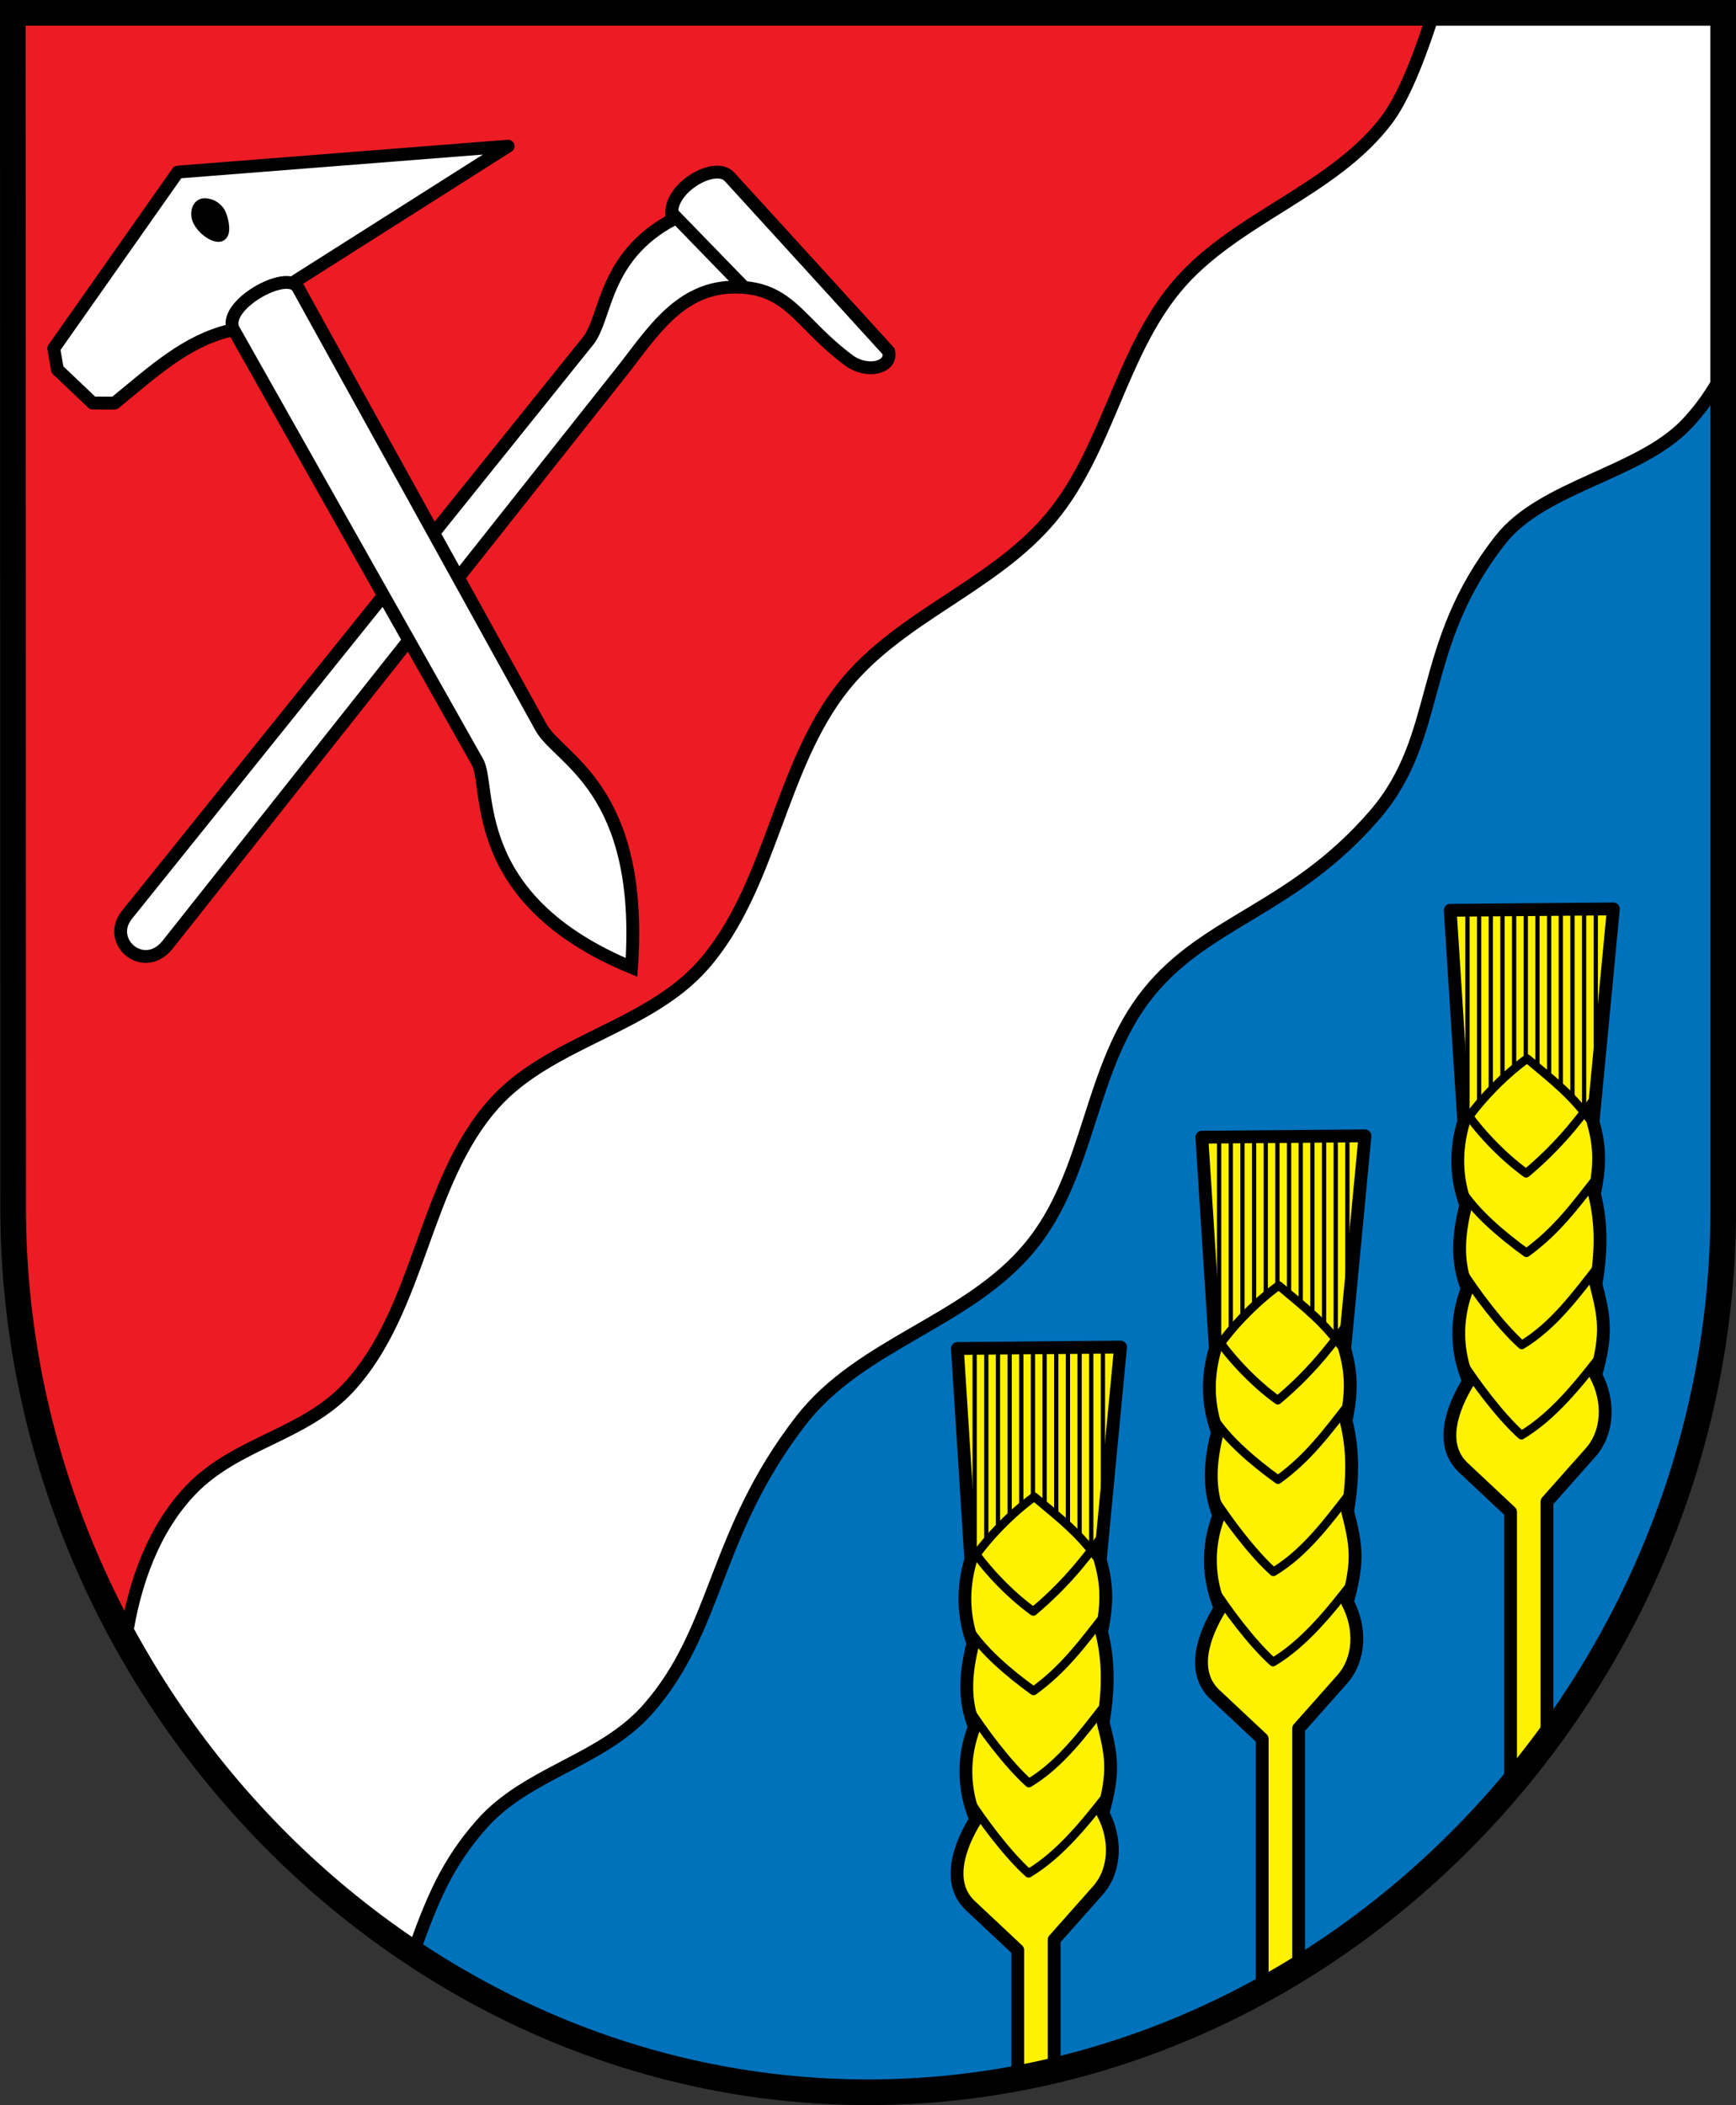 <?xml version="1.0" encoding="UTF-8" standalone="no"?>
<!-- Created with Inkscape (http://www.inkscape.org/) -->

<svg
   xmlns:dc="http://purl.org/dc/elements/1.1/"
   xmlns:cc="http://creativecommons.org/ns#"
   xmlns:rdf="http://www.w3.org/1999/02/22-rdf-syntax-ns#"
   xmlns:svg="http://www.w3.org/2000/svg"
   xmlns="http://www.w3.org/2000/svg"
   xmlns:sodipodi="http://sodipodi.sourceforge.net/DTD/sodipodi-0.dtd"
   xmlns:inkscape="http://www.inkscape.org/namespaces/inkscape"
   width="719.25"
   height="872.062"
   id="svg2"
   sodipodi:version="0.32"
   inkscape:version="0.48.2 r9819"
   sodipodi:docname="Gemeindewappen Astert.svg"
   inkscape:output_extension="org.inkscape.output.svg.inkscape"
   version="1.0"
   style="display:inline">
  <rect width="100%" height="100%" fill="#333333" stroke="none"/>
  <defs
     id="defs4">
    <inkscape:perspective
       sodipodi:type="inkscape:persp3d"
       inkscape:vp_x="0 : 526.18109 : 1"
       inkscape:vp_y="0 : 1000 : 0"
       inkscape:vp_z="744.09448 : 526.18109 : 1"
       inkscape:persp3d-origin="372.04724 : 350.78739 : 1"
       id="perspective10" />
    <inkscape:perspective
       id="perspective2447"
       inkscape:persp3d-origin="372.04724 : 350.78739 : 1"
       inkscape:vp_z="744.09448 : 526.18109 : 1"
       inkscape:vp_y="0 : 1000 : 0"
       inkscape:vp_x="0 : 526.18109 : 1"
       sodipodi:type="inkscape:persp3d" />
    <inkscape:perspective
       id="perspective4411"
       inkscape:persp3d-origin="372.04724 : 350.78739 : 1"
       inkscape:vp_z="744.09448 : 526.18109 : 1"
       inkscape:vp_y="0 : 1000 : 0"
       inkscape:vp_x="0 : 526.18109 : 1"
       sodipodi:type="inkscape:persp3d" />
    <inkscape:perspective
       sodipodi:type="inkscape:persp3d"
       inkscape:vp_x="0 : 526.18109 : 1"
       inkscape:vp_y="0 : 1000 : 0"
       inkscape:vp_z="744.09448 : 526.18109 : 1"
       inkscape:persp3d-origin="372.04724 : 350.78739 : 1"
       id="perspective2393" />
    <inkscape:perspective
       sodipodi:type="inkscape:persp3d"
       inkscape:vp_x="0 : 526.18109 : 1"
       inkscape:vp_y="0 : 1000 : 0"
       inkscape:vp_z="744.09448 : 526.18109 : 1"
       inkscape:persp3d-origin="372.04724 : 350.78739 : 1"
       id="perspective2468" />
    <clipPath
       id="id0">
      <rect
         id="rect9"
         height="225.129"
         width="179.897"
         y="0"
         x="0" />
    </clipPath>
    <style
       id="style6"
       type="text/css">
   
    .str0 {stroke:#1F1A17;stroke-width:0.076;stroke-linecap:round;stroke-linejoin:round}
    .str7 {stroke:#0A0B0C;stroke-linecap:round;stroke-linejoin:round}
    .str6 {stroke:#1F1A17;stroke-linecap:round}
    .str5 {stroke:#1F1A17;stroke-linecap:round;stroke-linejoin:round}
    .str4 {stroke:#1F1A17;stroke-linecap:round;stroke-linejoin:round}
    .str2 {stroke:#1F1A17;stroke-width:2;stroke-linejoin:round}
    .str1 {stroke:#0A0B0C;stroke-width:2.5;stroke-linecap:round;stroke-linejoin:round}
    .str3 {stroke:#1F1A17;stroke-width:2.5}
    .fil3 {fill:none}
    .fil1 {fill:#00923F}
    .fil5 {fill:#1F1A17}
    .fil2 {fill:white}
    .fil4 {fill:blue}
    .fil0 {fill:#FFCC00}
   
  </style>
    <inkscape:perspective
       id="perspective48"
       inkscape:persp3d-origin="372.04724 : 350.78739 : 1"
       inkscape:vp_z="744.09448 : 526.18109 : 1"
       inkscape:vp_y="0 : 1000 : 0"
       inkscape:vp_x="0 : 526.18109 : 1"
       sodipodi:type="inkscape:persp3d" />
    <inkscape:perspective
       id="perspective2483"
       inkscape:persp3d-origin="372.04724 : 350.78739 : 1"
       inkscape:vp_z="744.09448 : 526.18109 : 1"
       inkscape:vp_y="0 : 1000 : 0"
       inkscape:vp_x="0 : 526.18109 : 1"
       sodipodi:type="inkscape:persp3d" />
    <inkscape:perspective
       id="perspective2502"
       inkscape:persp3d-origin="372.04724 : 350.78739 : 1"
       inkscape:vp_z="744.09448 : 526.18109 : 1"
       inkscape:vp_y="0 : 1000 : 0"
       inkscape:vp_x="0 : 526.18109 : 1"
       sodipodi:type="inkscape:persp3d" />
    <inkscape:perspective
       id="perspective2480"
       inkscape:persp3d-origin="372.04724 : 350.78739 : 1"
       inkscape:vp_z="744.09448 : 526.18109 : 1"
       inkscape:vp_y="0 : 1000 : 0"
       inkscape:vp_x="0 : 526.18109 : 1"
       sodipodi:type="inkscape:persp3d" />
    <inkscape:perspective
       id="perspective3328"
       inkscape:persp3d-origin="372.04724 : 350.78739 : 1"
       inkscape:vp_z="744.09448 : 526.18109 : 1"
       inkscape:vp_y="0 : 1000 : 0"
       inkscape:vp_x="0 : 526.18109 : 1"
       sodipodi:type="inkscape:persp3d" />
    <inkscape:perspective
       id="perspective2531"
       inkscape:persp3d-origin="372.04724 : 350.78739 : 1"
       inkscape:vp_z="744.09448 : 526.18109 : 1"
       inkscape:vp_y="0 : 1000 : 0"
       inkscape:vp_x="0 : 526.18109 : 1"
       sodipodi:type="inkscape:persp3d" />
    <style
       id="style15"
       type="text/css">
  .Rand2 { stroke: #202020; stroke-width:30; }
  .Rand4 { stroke: #202020; stroke-width:60; }
  .Rand6 { stroke: #202020; stroke-width:90; }
  .Gold4 { stroke: #ffef00; stroke-width:60; }
  .Schwarz { fill: #000000; }
  .Blau { fill: #0000ff; }
  .Gold { fill: #ffef00; }
  .Silber { fill: #ffffff; }
  </style>
    <clipPath
       id="clippath">
      <path
         id="path13"
         d="m 360,4140 c 0,1789.403 1450.597,3240 3240,3240 1789.403,0 3240,-1450.597 3240,-3240 l 0,-3870 -6480,0 0,3870 z"
         inkscape:connector-curvature="0" />
    </clipPath>
    <clipPath
       id="krone">
      <path
         d="m 3600,720 c -15,75 -30,150 -60,210 -30,60 -75,105 -135,135 -60,30 -135,45 -135,67 0,23 75,53 128,106 52,52 82,127 97,270 15,142 15,352 15,510 0,157 0,262 -15,330 -15,67 -45,97 -217,112 -173,15 -488,15 -660,15 -173,0 -203,0 -233,-15 -30,-15 -60,-45 -113,-112 -52,-68 -127,-173 -172,-240 -45,-68 -60,-98 -38,-158 23,-60 83,-150 113,-202 30,-53 30,-68 23,-68 -8,0 -23,15 -68,45 -45,30 -120,75 -180,97 -60,23 -105,23 -158,0 -52,-22 -112,-67 -164,-90 -53,-22 -98,-22 -90,0 7,23 67,68 164,150 98,83 233,203 353,353 120,150 225,330 315,495 90,165 165,315 202,405 38,90 38,120 53,135 15,15 45,15 157,0 113,-15 308,-45 458,-60 150,-15 255,-15 360,-15 105,0 210,0 360,15 150,15 345,45 458,60 112,15 142,15 157,0 15,-15 15,-45 53,-135 37,-90 112,-240 202,-405 90,-165 195,-345 315,-495 120,-150 255,-270 353,-353 97,-82 157,-127 164,-150 8,-22 -37,-22 -90,0 -52,23 -112,68 -164,90 -53,23 -98,23 -158,0 -60,-22 -135,-67 -180,-97 -45,-30 -60,-45 -68,-45 -7,0 -7,15 23,68 30,52 90,142 113,202 22,60 7,90 -38,158 -45,67 -120,172 -172,240 -53,67 -83,97 -113,112 -30,15 -60,15 -233,15 -172,0 -487,0 -660,-15 -172,-15 -202,-45 -217,-112 -15,-68 -15,-173 -15,-330 0,-158 0,-368 15,-510 15,-143 45,-218 97,-270 53,-53 128,-83 128,-106 0,-22 -75,-37 -135,-67 -60,-30 -105,-75 -135,-135 -30,-60 -45,-135 -60,-210 z"
         id="krone1c-1"
         inkscape:connector-curvature="0" />
    </clipPath>
    <inkscape:perspective
       id="perspective99"
       inkscape:persp3d-origin="219 : 160 : 1"
       inkscape:vp_z="438 : 240 : 1"
       inkscape:vp_y="0 : 1000 : 0"
       inkscape:vp_x="0 : 240 : 1"
       sodipodi:type="inkscape:persp3d" />
    <style
       id="style3521"
       type="text/css">
  .Rand2 { stroke: #202020; stroke-width:30; }
  .Rand4 { stroke: #202020; stroke-width:60; }
  .Rand6 { stroke: #202020; stroke-width:90; }
  .Gold4 { stroke: #ffef00; stroke-width:60; }
  .Schwarz { fill: #000000; }
  .Blau { fill: #0000ff; }
  .Gold { fill: #ffef00; }
  .Silber { fill: #ffffff; }
  </style>
    <clipPath
       id="clipPath3517">
      <path
         id="path3519"
         d="m 360,4140 c 0,1789.403 1450.597,3240 3240,3240 1789.403,0 3240,-1450.597 3240,-3240 l 0,-3870 -6480,0 0,3870 z"
         inkscape:connector-curvature="0" />
    </clipPath>
    <clipPath
       id="clipPath3513">
      <path
         d="m 3600,720 c -15,75 -30,150 -60,210 -30,60 -75,105 -135,135 -60,30 -135,45 -135,67 0,23 75,53 128,106 52,52 82,127 97,270 15,142 15,352 15,510 0,157 0,262 -15,330 -15,67 -45,97 -217,112 -173,15 -488,15 -660,15 -173,0 -203,0 -233,-15 -30,-15 -60,-45 -113,-112 -52,-68 -127,-173 -172,-240 -45,-68 -60,-98 -38,-158 23,-60 83,-150 113,-202 30,-53 30,-68 23,-68 -8,0 -23,15 -68,45 -45,30 -120,75 -180,97 -60,23 -105,23 -158,0 -52,-22 -112,-67 -164,-90 -53,-22 -98,-22 -90,0 7,23 67,68 164,150 98,83 233,203 353,353 120,150 225,330 315,495 90,165 165,315 202,405 38,90 38,120 53,135 15,15 45,15 157,0 113,-15 308,-45 458,-60 150,-15 255,-15 360,-15 105,0 210,0 360,15 150,15 345,45 458,60 112,15 142,15 157,0 15,-15 15,-45 53,-135 37,-90 112,-240 202,-405 90,-165 195,-345 315,-495 120,-150 255,-270 353,-353 97,-82 157,-127 164,-150 8,-22 -37,-22 -90,0 -52,23 -112,68 -164,90 -53,23 -98,23 -158,0 -60,-22 -135,-67 -180,-97 -45,-30 -60,-45 -68,-45 -7,0 -7,15 23,68 30,52 90,142 113,202 22,60 7,90 -38,158 -45,67 -120,172 -172,240 -53,67 -83,97 -113,112 -30,15 -60,15 -233,15 -172,0 -487,0 -660,-15 -172,-15 -202,-45 -217,-112 -15,-68 -15,-173 -15,-330 0,-158 0,-368 15,-510 15,-143 45,-218 97,-270 53,-53 128,-83 128,-106 0,-22 -75,-37 -135,-67 -60,-30 -105,-75 -135,-135 -30,-60 -45,-135 -60,-210 z"
         id="path3515"
         inkscape:connector-curvature="0" />
    </clipPath>
    <inkscape:perspective
       id="perspective3511"
       inkscape:persp3d-origin="219 : 160 : 1"
       inkscape:vp_z="438 : 240 : 1"
       inkscape:vp_y="0 : 1000 : 0"
       inkscape:vp_x="0 : 240 : 1"
       sodipodi:type="inkscape:persp3d" />
    <inkscape:perspective
       id="perspective2748"
       inkscape:persp3d-origin="372.04724 : 350.78739 : 1"
       inkscape:vp_z="744.09448 : 526.18109 : 1"
       inkscape:vp_y="0 : 1000 : 0"
       inkscape:vp_x="0 : 526.18109 : 1"
       sodipodi:type="inkscape:persp3d" />
    <inkscape:perspective
       id="perspective2621"
       inkscape:persp3d-origin="372.04724 : 350.78739 : 1"
       inkscape:vp_z="744.09448 : 526.18109 : 1"
       inkscape:vp_y="0 : 1000 : 0"
       inkscape:vp_x="0 : 526.18109 : 1"
       sodipodi:type="inkscape:persp3d" />
    <inkscape:perspective
       id="perspective3295"
       inkscape:persp3d-origin="372.04724 : 350.78739 : 1"
       inkscape:vp_z="744.09448 : 526.18109 : 1"
       inkscape:vp_y="0 : 1000 : 0"
       inkscape:vp_x="0 : 526.18109 : 1"
       sodipodi:type="inkscape:persp3d" />
    <inkscape:perspective
       id="perspective3282"
       inkscape:persp3d-origin="372.04724 : 350.78739 : 1"
       inkscape:vp_z="744.09448 : 526.18109 : 1"
       inkscape:vp_y="0 : 1000 : 0"
       inkscape:vp_x="0 : 526.18109 : 1"
       sodipodi:type="inkscape:persp3d" />
  </defs>
  <sodipodi:namedview
     id="base"
     pagecolor="#ffffff"
     bordercolor="#666666"
     borderopacity="1.0"
     inkscape:pageopacity="0.0"
     inkscape:pageshadow="2"
     inkscape:zoom="0.43633223"
     inkscape:cx="696.11986"
     inkscape:cy="318.33781"
     inkscape:document-units="px"
     inkscape:current-layer="layer4"
     showgrid="true"
     inkscape:window-width="1920"
     inkscape:window-height="1032"
     inkscape:window-x="-4"
     inkscape:window-y="-4"
     inkscape:snap-global="false"
     showguides="true"
     inkscape:guide-bbox="true"
     objecttolerance="20"
     gridtolerance="20"
     guidetolerance="20"
     inkscape:snap-intersection-grid-guide="false"
     inkscape:snap-center="true"
     inkscape:window-maximized="1"
     fit-margin-top="0"
     fit-margin-left="0"
     fit-margin-right="0"
     fit-margin-bottom="0" />
  <g
     inkscape:groupmode="layer"
     id="layer5"
     inkscape:label="Schildfüllung"
     style="display:inline"
     transform="translate(5.312,-72.625)" />
  <g
     inkscape:groupmode="layer"
     id="layer3"
     inkscape:label="Ebene 1"
     style="display:inline"
     transform="translate(-44.486,-114.193)">
    <path
       id="path3364"
       style="fill:#ff0000;fill-opacity:1;fill-rule:nonzero;stroke:none;display:inline"
       d=""
       sodipodi:nodetypes="cc"
       inkscape:connector-curvature="0" />
    <path
       style="fill:none;stroke:#000000;stroke-width:3.543;stroke-linecap:round;stroke-linejoin:round;stroke-miterlimit:4;stroke-opacity:1;stroke-dasharray:none;display:inline"
       id="path3329"
       sodipodi:nodetypes="cc"
       d=""
       inkscape:connector-curvature="0" />
    <path
       style="fill:none;stroke:#ff0000;stroke-width:1.772;stroke-linecap:round;stroke-linejoin:round;stroke-miterlimit:4;stroke-opacity:1;stroke-dasharray:none;display:inline"
       id="path3430"
       sodipodi:nodetypes="cc"
       d=""
       inkscape:connector-curvature="0" />
    <path
       style="fill:none;stroke:#00ff00;stroke-width:3.543;stroke-linecap:round;stroke-linejoin:round;stroke-miterlimit:4;stroke-opacity:1;stroke-dasharray:none;display:inline"
       id="path3460"
       sodipodi:nodetypes="cz"
       d=""
       inkscape:connector-curvature="0" />
    <path
       style="fill:none;stroke:#00ff00;stroke-width:3.543;stroke-linecap:round;stroke-linejoin:round;stroke-miterlimit:4;stroke-opacity:1;stroke-dasharray:none;display:inline"
       id="path3497"
       sodipodi:nodetypes="cc"
       d=""
       inkscape:connector-curvature="0" />
    <path
       style="fill:none;stroke:#00ff00;stroke-width:3.543;stroke-linecap:round;stroke-linejoin:round;stroke-miterlimit:4;stroke-opacity:1;stroke-dasharray:none;display:inline"
       id="path3499"
       sodipodi:nodetypes="cc"
       d=""
       inkscape:connector-curvature="0" />
    <path
       style="fill:none;stroke:#00ff00;stroke-width:3.543;stroke-linecap:round;stroke-linejoin:round;stroke-miterlimit:4;stroke-opacity:1;stroke-dasharray:none;display:inline"
       id="path3501"
       sodipodi:nodetypes="cc"
       d=""
       inkscape:connector-curvature="0" />
    <path
       style="fill:none;stroke:#00ff00;stroke-width:3.543;stroke-linecap:round;stroke-linejoin:round;stroke-miterlimit:4;stroke-opacity:1;stroke-dasharray:none;display:inline"
       id="path3503"
       sodipodi:nodetypes="cc"
       d=""
       inkscape:connector-curvature="0" />
    <path
       style="fill:none;stroke:#00ff00;stroke-width:3.543;stroke-linecap:round;stroke-linejoin:round;stroke-miterlimit:4;stroke-opacity:1;stroke-dasharray:none;display:inline"
       id="path3505"
       sodipodi:nodetypes="cc"
       d=""
       inkscape:connector-curvature="0" />
    <path
       style="fill:none;stroke:#00ff00;stroke-width:3.543;stroke-linecap:round;stroke-linejoin:round;stroke-miterlimit:4;stroke-opacity:1;stroke-dasharray:none;display:inline"
       id="path3507"
       sodipodi:nodetypes="cc"
       d=""
       inkscape:connector-curvature="0" />
    <path
       style="fill:none;stroke:#00ff00;stroke-width:3.543;stroke-linecap:round;stroke-linejoin:round;stroke-miterlimit:4;stroke-opacity:1;stroke-dasharray:none;display:inline"
       id="path3509"
       sodipodi:nodetypes="cc"
       d=""
       inkscape:connector-curvature="0" />
    <path
       style="fill:none;stroke:#00ff00;stroke-width:3.543;stroke-linecap:round;stroke-linejoin:round;stroke-miterlimit:4;stroke-opacity:1;stroke-dasharray:none;display:inline"
       id="path3511"
       sodipodi:nodetypes="cc"
       d=""
       inkscape:connector-curvature="0" />
    <path
       style="fill:none;stroke:#00ff00;stroke-width:3.543;stroke-linecap:round;stroke-linejoin:round;stroke-miterlimit:4;stroke-opacity:1;stroke-dasharray:none;display:inline"
       id="path3513"
       sodipodi:nodetypes="cc"
       d=""
       inkscape:connector-curvature="0" />
    <path
       style="fill:none;stroke:#00ff00;stroke-width:3.543;stroke-linecap:round;stroke-linejoin:round;stroke-miterlimit:4;stroke-opacity:1;stroke-dasharray:none;display:inline"
       id="path3516"
       sodipodi:nodetypes="cc"
       d=""
       inkscape:connector-curvature="0" />
    <path
       style="fill:none;stroke:#00ff00;stroke-width:3.543;stroke-linecap:round;stroke-linejoin:round;stroke-miterlimit:4;stroke-opacity:1;stroke-dasharray:none;display:inline"
       id="path3518"
       sodipodi:nodetypes="cc"
       d=""
       inkscape:connector-curvature="0" />
    <path
       style="fill:none;stroke:#00ff00;stroke-width:3.543;stroke-linecap:round;stroke-linejoin:round;stroke-miterlimit:4;stroke-opacity:1;stroke-dasharray:none;display:inline"
       id="path3520"
       sodipodi:nodetypes="cc"
       d=""
       inkscape:connector-curvature="0" />
    <path
       style="fill:none;stroke:#00ff00;stroke-width:3.543;stroke-linecap:round;stroke-linejoin:round;stroke-miterlimit:4;stroke-opacity:1;stroke-dasharray:none;display:inline"
       id="path3522"
       sodipodi:nodetypes="cc"
       d=""
       inkscape:connector-curvature="0" />
    <path
       style="fill:none;stroke:#00ff00;stroke-width:3.543;stroke-linecap:round;stroke-linejoin:round;stroke-miterlimit:4;stroke-opacity:1;stroke-dasharray:none;display:inline"
       id="path3524"
       sodipodi:nodetypes="cc"
       d=""
       inkscape:connector-curvature="0" />
    <path
       style="fill:none;stroke:#00ff00;stroke-width:3.543;stroke-linecap:round;stroke-linejoin:round;stroke-miterlimit:4;stroke-opacity:1;stroke-dasharray:none;display:inline"
       id="path3526"
       sodipodi:nodetypes="cc"
       d=""
       inkscape:connector-curvature="0" />
    <path
       style="fill:none;stroke:#00ff00;stroke-width:3.543;stroke-linecap:round;stroke-linejoin:round;stroke-miterlimit:4;stroke-opacity:1;stroke-dasharray:none;display:inline"
       id="path3528"
       sodipodi:nodetypes="cc"
       d=""
       inkscape:connector-curvature="0" />
    <path
       style="fill:none;stroke:#000000;stroke-width:2.48;stroke-linecap:round;stroke-linejoin:round;stroke-miterlimit:4;stroke-opacity:1;stroke-dasharray:none;display:inline"
       id="path3477"
       sodipodi:nodetypes="cc"
       d=""
       inkscape:connector-curvature="0" />
  </g>
  <g
     inkscape:groupmode="layer"
     id="layer4"
     inkscape:label="Rahmen"
     style="display:inline"
     transform="translate(5.312,-72.625)">
    <g
       id="g4227">
      <path
         sodipodi:nodetypes="cccc"
         inkscape:connector-curvature="0"
         id="path3064"
         d="M 708.631,77.953 4e-5,77.953 8.6614174e-6,584.776 C 0.082,676.202 40.319,759.106 96.542,821.697"
         style="fill:#ed1c24;fill-opacity:1;fill-rule:nonzero;stroke:none;display:inline" />
      <path
         inkscape:connector-curvature="0"
         id="path3264"
         d="m 96.542,821.697 c 64.883,72.232 153.048,117.41 257.789,117.41 195.501,0 354.361,-159.449 354.361,-354.331 l -0.061,-506.823"
         style="fill:#0072bc;fill-opacity:1;fill-rule:nonzero;stroke:none;display:inline" />
      <path
         id="path3834"
         d="m 588.625,77.938 c -4.348,13.831 -11.439,33.662 -19.094,43.938 -22.382,30.043 -63.792,41.051 -87.688,69.906 -23.002,27.776 -28.506,67.364 -51.562,95.094 -23.875,28.715 -62.57,40.776 -85.938,69.906 -26.829,33.446 -30.044,83.621 -58.438,115.75 -22.905,25.919 -63.475,31.497 -86.531,57.281 -29.322,32.791 -30.345,85.122 -60.156,117.469 -18.426,19.993 -46.359,22.781 -65.312,42.406 -15.442,15.988 -23.826,38.907 -27.156,62.469 28.946,52.239 69.983,96.971 119.094,129.594 7.913,-22.345 14.116,-37.232 28.375,-53.406 18.951,-21.496 49.776,-26.115 68.781,-47.562 29.343,-33.113 27.111,-72.698 63.594,-119.75 24.927,-32.149 69.327,-40.707 95.094,-72.188 25,-30.544 23.986,-74.082 48.719,-104.844 24.319,-30.248 59.999,-34.451 93.969,-73.938 28.142,-32.712 17.164,-69.707 52.125,-114 17.372,-22.009 57.371,-27.328 76.781,-47.562 6.093,-6.352 11.183,-13.726 15.344,-21.625 l 0,-148.938 -120,0 z"
         style="fill:#ffffff;stroke:#000000;stroke-width:5.315;stroke-linecap:butt;stroke-linejoin:miter;stroke-miterlimit:4;stroke-opacity:1;stroke-dasharray:none;display:inline"
         inkscape:connector-curvature="0" />
      <path
         sodipodi:nodetypes="ccccccccc"
         inkscape:connector-curvature="0"
         id="path3846"
         d="m 16.957,216.978 51.392,-73.061 136.867,-10.747 -88,55.813 -27.174,20.537 c -18.238,4.346 -31.599,16.793 -47.841,30.076 l -9.144,-0.01 -14.592,-13.869 z"
         style="fill:#ffffff;stroke:#000000;stroke-width:5.315;stroke-linecap:butt;stroke-linejoin:round;stroke-miterlimit:4;stroke-opacity:1;stroke-dasharray:none;display:inline" />
      <path
         sodipodi:nodetypes="sscscsssss"
         inkscape:connector-curvature="0"
         id="path3850"
         d="M 47.269,451.616 238.35,213.838 c 7.666,-9.539 6.158,-34.839 35.094,-50.277 -3.791,-11.854 17.197,-24.565 23.466,-17.714 22.358,24.429 65.966,72.351 65.966,72.351 1.616,6.794 -8.973,9.304 -16.531,3.687 -20.723,-15.399 -24.235,-29.968 -46.471,-30.323 -23.507,-0.375 -34.963,18.998 -47.773,35.167 L 64.171,463.934 C 54.335,476.35 38.376,462.682 47.269,451.616 z"
         style="fill:#ffffff;stroke:#000000;stroke-width:5.315;stroke-linecap:butt;stroke-linejoin:miter;stroke-miterlimit:4;stroke-opacity:1;stroke-dasharray:none;display:inline" />
      <path
         sodipodi:nodetypes="sscsss"
         inkscape:connector-curvature="0"
         id="path3848"
         d="m 118.18,191.846 100.69,182.134 c 7.381,13.351 42.656,25.241 37.48,99.41 -68.468,-28.361 -58.039,-74.81 -63.836,-85.086 L 91.537,209.321 c -5.538,-9.815 22.179,-25.549 26.643,-17.475 z"
         style="fill:#ffffff;stroke:#000000;stroke-width:5.315;stroke-linecap:butt;stroke-linejoin:miter;stroke-miterlimit:4;stroke-opacity:1;stroke-dasharray:none;display:inline" />
      <path
         sodipodi:nodetypes="cc"
         inkscape:connector-curvature="0"
         id="path3852"
         d="m 273.587,161.413 28.934,29.794"
         style="fill:none;stroke:#000000;stroke-width:5.315;stroke-linecap:round;stroke-linejoin:miter;stroke-miterlimit:4;stroke-opacity:1;stroke-dasharray:none;display:inline" />
      <path
         sodipodi:nodetypes="sssss"
         inkscape:connector-curvature="0"
         id="path3854"
         d="m 85.89,161.859 c 1.215,3.133 1.965,8.305 -0.608,8.305 -2.573,0 -6.482,-2.945 -8.103,-6.28 -1.369,-2.818 -0.345,-6.482 2.228,-6.482 2.573,0 5.349,1.536 6.482,4.457 z"
         style="fill:#000000;fill-opacity:1;stroke:#000000;stroke-width:5.315;stroke-linecap:round;stroke-linejoin:round;stroke-miterlimit:4;stroke-opacity:1;display:inline" />
      <path
         id="path3857"
         d="m 458.938,630.656 -67.594,0.594 5.562,87.438 c -3.669,12.347 -3.094,23.837 0.875,34.656 -2.748,11.249 -4.218,22.62 0.594,34.625 -5.037,12.945 -4.463,26.547 0.562,38.375 -7.007,11.272 -12.164,26.403 -2.156,35.781 l 19.562,18.344 0,53.094 c 5.071,-0.956 10.098,-2.037 15.094,-3.219 l 0,-54.156 18.062,-20.344 c 7.436,-8.38 7.879,-21.385 2.125,-32.062 4.932,-17.413 3.526,-24.117 0.125,-37.531 1.989,-12.197 2.67,-24.606 -0.656,-37.562 2.495,-11.94 2.303,-19.846 -0.562,-29.781 l 8.406,-88.25 z"
         style="fill:#fff200;fill-opacity:1;stroke:#000000;stroke-width:5.315;stroke-linecap:round;stroke-linejoin:round;stroke-miterlimit:4;stroke-opacity:1;stroke-dasharray:none;display:inline"
         inkscape:connector-curvature="0" />
      <path
         sodipodi:nodetypes="ccc"
         inkscape:connector-curvature="0"
         id="path3859"
         d="m 445.712,859.304 c 5.653,8.955 16.044,22.958 24.924,30.94 13.224,-7.942 23.657,-21.117 33.088,-33.232"
         style="fill:none;stroke:#000000;stroke-width:3.543;stroke-linecap:butt;stroke-linejoin:round;stroke-miterlimit:4;stroke-opacity:1;stroke-dasharray:none;display:inline"
         transform="translate(-49.798,-41.568)" />
      <path
         style="fill:none;stroke:#000000;stroke-width:3.543;stroke-linecap:butt;stroke-linejoin:round;stroke-miterlimit:4;stroke-opacity:1;stroke-dasharray:none;display:inline"
         d="m 445.856,821.918 c 5.653,8.955 16.044,22.958 24.924,30.94 13.224,-7.942 22.797,-21.117 32.229,-33.232"
         id="path3863"
         inkscape:connector-curvature="0"
         sodipodi:nodetypes="ccc"
         transform="translate(-49.798,-41.568)" />
      <path
         sodipodi:nodetypes="ccc"
         inkscape:connector-curvature="0"
         id="path3865"
         d="m 445.754,788.696 c 5.535,9.014 16.749,18.655 26.949,25.977 12.414,-8.955 20.164,-19.497 29.595,-31.611"
         style="fill:none;stroke:#000000;stroke-width:3.543;stroke-linecap:butt;stroke-linejoin:round;stroke-miterlimit:4;stroke-opacity:1;stroke-dasharray:none;display:inline"
         transform="translate(-49.798,-41.568)" />
      <path
         style="fill:none;stroke:#000000;stroke-width:3.543;stroke-linecap:butt;stroke-linejoin:round;stroke-miterlimit:4;stroke-opacity:1;stroke-dasharray:none;display:inline"
         d="m 446.058,753.854 c 5.535,9.014 16.344,20.58 26.544,27.901 11.603,-9.765 19.86,-19.294 29.089,-32.117"
         id="path3867"
         inkscape:connector-curvature="0"
         sodipodi:nodetypes="ccc"
         transform="translate(-49.798,-41.568)" />
      <path
         sodipodi:nodetypes="ccc"
         inkscape:connector-curvature="0"
         id="path3869"
         d="m 446.261,762.245 c 5.535,-9.014 16.546,-20.681 26.747,-28.002 11.603,9.765 18.645,14.939 27.874,27.762"
         style="fill:none;stroke:#000000;stroke-width:3.543;stroke-linecap:butt;stroke-linejoin:round;stroke-miterlimit:4;stroke-opacity:1;stroke-dasharray:none;display:inline"
         transform="translate(-49.798,-41.568)" />
      <g
         style="fill:#fff200;fill-opacity:1;display:inline"
         transform="translate(-49.121,-41.568)"
         id="g3981">
        <path
           sodipodi:nodetypes="cc"
           inkscape:connector-curvature="0"
           id="path3871"
           d="m 447.615,672.88 0,84.436"
           style="fill:#fff200;fill-opacity:1;stroke:#000000;stroke-width:1.772;stroke-linecap:butt;stroke-linejoin:round;stroke-miterlimit:4;stroke-opacity:1;stroke-dasharray:none;display:inline" />
        <path
           style="fill:#fff200;fill-opacity:1;stroke:#000000;stroke-width:1.772;stroke-linecap:butt;stroke-linejoin:round;stroke-miterlimit:4;stroke-opacity:1;stroke-dasharray:none;display:inline"
           d="m 452.447,672.88 0,79.336"
           id="path3921"
           inkscape:connector-curvature="0"
           sodipodi:nodetypes="cc" />
        <path
           sodipodi:nodetypes="cc"
           inkscape:connector-curvature="0"
           id="path3923"
           d="m 457.279,672.88 0,74.036"
           style="fill:#fff200;fill-opacity:1;stroke:#000000;stroke-width:1.772;stroke-linecap:butt;stroke-linejoin:round;stroke-miterlimit:4;stroke-opacity:1;stroke-dasharray:none;display:inline" />
        <path
           sodipodi:nodetypes="cc"
           inkscape:connector-curvature="0"
           id="path3927"
           d="m 462.111,672.88 0,70.312"
           style="fill:#fff200;fill-opacity:1;stroke:#000000;stroke-width:1.772;stroke-linecap:butt;stroke-linejoin:round;stroke-miterlimit:4;stroke-opacity:1;stroke-dasharray:none;display:inline" />
        <path
           style="fill:#fff200;fill-opacity:1;stroke:#000000;stroke-width:1.772;stroke-linecap:butt;stroke-linejoin:round;stroke-miterlimit:4;stroke-opacity:1;stroke-dasharray:none;display:inline"
           d="m 466.942,672.88 0,66.011"
           id="path3929"
           inkscape:connector-curvature="0"
           sodipodi:nodetypes="cc" />
        <path
           sodipodi:nodetypes="cc"
           inkscape:connector-curvature="0"
           id="path3931"
           d="m 471.774,672.88 0,61.759"
           style="fill:#fff200;fill-opacity:1;stroke:#000000;stroke-width:1.772;stroke-linecap:butt;stroke-linejoin:round;stroke-miterlimit:4;stroke-opacity:1;stroke-dasharray:none;display:inline" />
        <path
           style="fill:#fff200;fill-opacity:1;stroke:#000000;stroke-width:1.772;stroke-linecap:butt;stroke-linejoin:round;stroke-miterlimit:4;stroke-opacity:1;stroke-dasharray:none;display:inline"
           d="m 476.606,672.88 0,63.885"
           id="path3933"
           inkscape:connector-curvature="0"
           sodipodi:nodetypes="cc" />
        <path
           style="fill:#fff200;fill-opacity:1;stroke:#000000;stroke-width:1.772;stroke-linecap:butt;stroke-linejoin:round;stroke-miterlimit:4;stroke-opacity:1;stroke-dasharray:none;display:inline"
           d="m 481.438,672.88 0,68.137"
           id="path3937"
           inkscape:connector-curvature="0"
           sodipodi:nodetypes="cc" />
        <path
           sodipodi:nodetypes="cc"
           inkscape:connector-curvature="0"
           id="path3939"
           d="m 486.269,672.88 0,72.743"
           style="fill:#fff200;fill-opacity:1;stroke:#000000;stroke-width:1.772;stroke-linecap:butt;stroke-linejoin:round;stroke-miterlimit:4;stroke-opacity:1;stroke-dasharray:none;display:inline" />
        <path
           style="fill:#fff200;fill-opacity:1;stroke:#000000;stroke-width:1.772;stroke-linecap:butt;stroke-linejoin:round;stroke-miterlimit:4;stroke-opacity:1;stroke-dasharray:none;display:inline"
           d="m 491.101,672.88 0,77.704"
           id="path3941"
           inkscape:connector-curvature="0"
           sodipodi:nodetypes="cc" />
        <path
           sodipodi:nodetypes="cc"
           inkscape:connector-curvature="0"
           id="path3943"
           d="m 495.933,672.88 0,84.436"
           style="fill:#fff200;fill-opacity:1;stroke:#000000;stroke-width:1.772;stroke-linecap:butt;stroke-linejoin:round;stroke-miterlimit:4;stroke-opacity:1;stroke-dasharray:none;display:inline" />
        <path
           style="fill:#fff200;fill-opacity:1;stroke:#000000;stroke-width:1.772;stroke-linecap:butt;stroke-linejoin:round;stroke-miterlimit:4;stroke-opacity:1;stroke-dasharray:none;display:inline"
           d="m 500.765,672.88 0,84.436"
           id="path3945"
           inkscape:connector-curvature="0"
           sodipodi:nodetypes="cc" />
      </g>
      <path
         id="path4018"
         d="m 560.219,543.156 -67.594,0.562 5.594,87.438 c -3.669,12.347 -3.125,23.868 0.844,34.688 -2.748,11.249 -4.218,22.62 0.594,34.625 -5.037,12.945 -4.431,26.547 0.594,38.375 -7.007,11.272 -12.195,26.403 -2.188,35.781 l 19.562,18.344 0,104.125 c 5.107,-2.805 10.135,-5.73 15.094,-8.781 l 0,-99.656 18.062,-20.344 c 7.436,-8.38 7.879,-21.353 2.125,-32.031 4.932,-17.413 3.526,-24.148 0.125,-37.562 1.989,-12.197 2.67,-24.575 -0.656,-37.531 2.495,-11.94 2.303,-19.878 -0.562,-29.812 l 8.406,-88.219 z"
         style="fill:#fff200;fill-opacity:1;stroke:#000000;stroke-width:5.315;stroke-linecap:round;stroke-linejoin:round;stroke-miterlimit:4;stroke-opacity:1;stroke-dasharray:none;display:inline"
         inkscape:connector-curvature="0" />
      <path
         style="fill:none;stroke:#000000;stroke-width:3.543;stroke-linecap:butt;stroke-linejoin:round;stroke-miterlimit:4;stroke-opacity:1;stroke-dasharray:none;display:inline"
         d="m 546.998,771.793 c 5.653,8.955 16.044,22.958 24.924,30.94 13.224,-7.942 23.657,-21.117 33.088,-33.232"
         id="path4020"
         inkscape:connector-curvature="0"
         sodipodi:nodetypes="ccc"
         transform="translate(-49.798,-41.568)" />
      <path
         sodipodi:nodetypes="ccc"
         inkscape:connector-curvature="0"
         id="path4022"
         d="m 547.141,734.407 c 5.653,8.955 16.044,22.958 24.924,30.94 13.224,-7.942 22.797,-21.117 32.229,-33.232"
         style="fill:none;stroke:#000000;stroke-width:3.543;stroke-linecap:butt;stroke-linejoin:round;stroke-miterlimit:4;stroke-opacity:1;stroke-dasharray:none;display:inline"
         transform="translate(-49.798,-41.568)" />
      <path
         style="fill:none;stroke:#000000;stroke-width:3.543;stroke-linecap:butt;stroke-linejoin:round;stroke-miterlimit:4;stroke-opacity:1;stroke-dasharray:none;display:inline"
         d="m 547.04,701.186 c 5.535,9.014 16.749,18.655 26.949,25.977 12.414,-8.955 20.164,-19.497 29.595,-31.611"
         id="path4024"
         inkscape:connector-curvature="0"
         sodipodi:nodetypes="ccc"
         transform="translate(-49.798,-41.568)" />
      <path
         sodipodi:nodetypes="ccc"
         inkscape:connector-curvature="0"
         id="path4026"
         d="m 547.344,666.343 c 5.535,9.014 16.344,20.58 26.544,27.901 11.603,-9.765 19.86,-19.294 29.089,-32.117"
         style="fill:none;stroke:#000000;stroke-width:3.543;stroke-linecap:butt;stroke-linejoin:round;stroke-miterlimit:4;stroke-opacity:1;stroke-dasharray:none;display:inline"
         transform="translate(-49.798,-41.568)" />
      <path
         style="fill:none;stroke:#000000;stroke-width:3.543;stroke-linecap:butt;stroke-linejoin:round;stroke-miterlimit:4;stroke-opacity:1;stroke-dasharray:none;display:inline"
         d="m 547.546,674.734 c 5.535,-9.014 16.546,-20.681 26.747,-28.002 11.603,9.765 18.645,14.939 27.874,27.762"
         id="path4028"
         inkscape:connector-curvature="0"
         sodipodi:nodetypes="ccc"
         transform="translate(-49.798,-41.568)" />
      <g
         id="g4030"
         transform="translate(52.165,-129.078)"
         style="fill:#fff200;fill-opacity:1;display:inline">
        <path
           style="fill:#fff200;fill-opacity:1;stroke:#000000;stroke-width:1.772;stroke-linecap:butt;stroke-linejoin:round;stroke-miterlimit:4;stroke-opacity:1;stroke-dasharray:none;display:inline"
           d="m 447.615,672.88 0,84.436"
           id="path4032"
           inkscape:connector-curvature="0"
           sodipodi:nodetypes="cc" />
        <path
           sodipodi:nodetypes="cc"
           inkscape:connector-curvature="0"
           id="path4034"
           d="m 452.447,672.88 0,79.336"
           style="fill:#fff200;fill-opacity:1;stroke:#000000;stroke-width:1.772;stroke-linecap:butt;stroke-linejoin:round;stroke-miterlimit:4;stroke-opacity:1;stroke-dasharray:none;display:inline" />
        <path
           style="fill:#fff200;fill-opacity:1;stroke:#000000;stroke-width:1.772;stroke-linecap:butt;stroke-linejoin:round;stroke-miterlimit:4;stroke-opacity:1;stroke-dasharray:none;display:inline"
           d="m 457.279,672.88 0,74.036"
           id="path4036"
           inkscape:connector-curvature="0"
           sodipodi:nodetypes="cc" />
        <path
           style="fill:#fff200;fill-opacity:1;stroke:#000000;stroke-width:1.772;stroke-linecap:butt;stroke-linejoin:round;stroke-miterlimit:4;stroke-opacity:1;stroke-dasharray:none;display:inline"
           d="m 462.111,672.88 0,70.312"
           id="path4038"
           inkscape:connector-curvature="0"
           sodipodi:nodetypes="cc" />
        <path
           sodipodi:nodetypes="cc"
           inkscape:connector-curvature="0"
           id="path4040"
           d="m 466.942,672.88 0,66.011"
           style="fill:#fff200;fill-opacity:1;stroke:#000000;stroke-width:1.772;stroke-linecap:butt;stroke-linejoin:round;stroke-miterlimit:4;stroke-opacity:1;stroke-dasharray:none;display:inline" />
        <path
           style="fill:#fff200;fill-opacity:1;stroke:#000000;stroke-width:1.772;stroke-linecap:butt;stroke-linejoin:round;stroke-miterlimit:4;stroke-opacity:1;stroke-dasharray:none;display:inline"
           d="m 471.774,672.88 0,61.759"
           id="path4042"
           inkscape:connector-curvature="0"
           sodipodi:nodetypes="cc" />
        <path
           sodipodi:nodetypes="cc"
           inkscape:connector-curvature="0"
           id="path4044"
           d="m 476.606,672.88 0,63.885"
           style="fill:#fff200;fill-opacity:1;stroke:#000000;stroke-width:1.772;stroke-linecap:butt;stroke-linejoin:round;stroke-miterlimit:4;stroke-opacity:1;stroke-dasharray:none;display:inline" />
        <path
           sodipodi:nodetypes="cc"
           inkscape:connector-curvature="0"
           id="path4046"
           d="m 481.438,672.88 0,68.137"
           style="fill:#fff200;fill-opacity:1;stroke:#000000;stroke-width:1.772;stroke-linecap:butt;stroke-linejoin:round;stroke-miterlimit:4;stroke-opacity:1;stroke-dasharray:none;display:inline" />
        <path
           style="fill:#fff200;fill-opacity:1;stroke:#000000;stroke-width:1.772;stroke-linecap:butt;stroke-linejoin:round;stroke-miterlimit:4;stroke-opacity:1;stroke-dasharray:none;display:inline"
           d="m 486.269,672.88 0,72.743"
           id="path4048"
           inkscape:connector-curvature="0"
           sodipodi:nodetypes="cc" />
        <path
           sodipodi:nodetypes="cc"
           inkscape:connector-curvature="0"
           id="path4050"
           d="m 491.101,672.88 0,77.704"
           style="fill:#fff200;fill-opacity:1;stroke:#000000;stroke-width:1.772;stroke-linecap:butt;stroke-linejoin:round;stroke-miterlimit:4;stroke-opacity:1;stroke-dasharray:none;display:inline" />
        <path
           style="fill:#fff200;fill-opacity:1;stroke:#000000;stroke-width:1.772;stroke-linecap:butt;stroke-linejoin:round;stroke-miterlimit:4;stroke-opacity:1;stroke-dasharray:none;display:inline"
           d="m 495.933,672.88 0,84.436"
           id="path4052"
           inkscape:connector-curvature="0"
           sodipodi:nodetypes="cc" />
        <path
           sodipodi:nodetypes="cc"
           inkscape:connector-curvature="0"
           id="path4054"
           d="m 500.765,672.88 0,84.436"
           style="fill:#fff200;fill-opacity:1;stroke:#000000;stroke-width:1.772;stroke-linecap:butt;stroke-linejoin:round;stroke-miterlimit:4;stroke-opacity:1;stroke-dasharray:none;display:inline" />
      </g>
      <path
         id="path4058"
         d="m 663.125,449.156 -67.594,0.562 5.594,87.469 c -3.669,12.347 -3.125,23.837 0.844,34.656 -2.748,11.249 -4.218,22.62 0.594,34.625 -5.037,12.945 -4.431,26.547 0.594,38.375 -7.007,11.272 -12.195,26.403 -2.188,35.781 l 19.562,18.344 0,113.594 C 625.758,806.38 630.8,800.021 635.625,793.5 l 0,-98.812 18.062,-20.344 c 7.436,-8.38 7.879,-21.385 2.125,-32.062 4.932,-17.413 3.526,-24.148 0.125,-37.562 1.989,-12.197 2.67,-24.575 -0.656,-37.531 2.495,-11.94 2.303,-19.878 -0.562,-29.812 l 8.406,-88.219 z"
         style="fill:#fff200;fill-opacity:1;stroke:#000000;stroke-width:5.315;stroke-linecap:round;stroke-linejoin:round;stroke-miterlimit:4;stroke-opacity:1;stroke-dasharray:none;display:inline"
         inkscape:connector-curvature="0" />
      <path
         sodipodi:nodetypes="ccc"
         inkscape:connector-curvature="0"
         id="path4060"
         d="m 649.904,677.8 c 5.653,8.955 16.044,22.958 24.924,30.94 13.224,-7.942 23.657,-21.117 33.088,-33.232"
         style="fill:none;stroke:#000000;stroke-width:3.543;stroke-linecap:butt;stroke-linejoin:round;stroke-miterlimit:4;stroke-opacity:1;stroke-dasharray:none;display:inline"
         transform="translate(-49.798,-41.568)" />
      <path
         style="fill:none;stroke:#000000;stroke-width:3.543;stroke-linecap:butt;stroke-linejoin:round;stroke-miterlimit:4;stroke-opacity:1;stroke-dasharray:none;display:inline"
         d="m 650.047,640.414 c 5.653,8.955 16.044,22.958 24.924,30.94 13.224,-7.942 22.797,-21.117 32.229,-33.232"
         id="path4062"
         inkscape:connector-curvature="0"
         sodipodi:nodetypes="ccc"
         transform="translate(-49.798,-41.568)" />
      <path
         sodipodi:nodetypes="ccc"
         inkscape:connector-curvature="0"
         id="path4064"
         d="m 649.946,607.193 c 5.535,9.014 16.749,18.655 26.949,25.977 12.414,-8.955 20.164,-19.497 29.595,-31.611"
         style="fill:none;stroke:#000000;stroke-width:3.543;stroke-linecap:butt;stroke-linejoin:round;stroke-miterlimit:4;stroke-opacity:1;stroke-dasharray:none;display:inline"
         transform="translate(-49.798,-41.568)" />
      <path
         style="fill:none;stroke:#000000;stroke-width:3.543;stroke-linecap:butt;stroke-linejoin:round;stroke-miterlimit:4;stroke-opacity:1;stroke-dasharray:none;display:inline"
         d="m 650.25,572.35 c 5.535,9.014 16.344,20.58 26.544,27.901 11.603,-9.765 19.86,-19.294 29.089,-32.117"
         id="path4066"
         inkscape:connector-curvature="0"
         sodipodi:nodetypes="ccc"
         transform="translate(-49.798,-41.568)" />
      <path
         sodipodi:nodetypes="ccc"
         inkscape:connector-curvature="0"
         id="path4068"
         d="m 650.452,580.741 c 5.535,-9.014 16.546,-20.681 26.747,-28.002 11.603,9.765 18.645,14.939 27.874,27.762"
         style="fill:none;stroke:#000000;stroke-width:3.543;stroke-linecap:butt;stroke-linejoin:round;stroke-miterlimit:4;stroke-opacity:1;stroke-dasharray:none;display:inline"
         transform="translate(-49.798,-41.568)" />
      <g
         style="fill:#fff200;fill-opacity:1;display:inline"
         transform="translate(155.071,-223.072)"
         id="g4070">
        <path
           sodipodi:nodetypes="cc"
           inkscape:connector-curvature="0"
           id="path4072"
           d="m 447.615,672.88 0,84.436"
           style="fill:#fff200;fill-opacity:1;stroke:#000000;stroke-width:1.772;stroke-linecap:butt;stroke-linejoin:round;stroke-miterlimit:4;stroke-opacity:1;stroke-dasharray:none;display:inline" />
        <path
           style="fill:#fff200;fill-opacity:1;stroke:#000000;stroke-width:1.772;stroke-linecap:butt;stroke-linejoin:round;stroke-miterlimit:4;stroke-opacity:1;stroke-dasharray:none;display:inline"
           d="m 452.447,672.88 0,79.336"
           id="path4074"
           inkscape:connector-curvature="0"
           sodipodi:nodetypes="cc" />
        <path
           sodipodi:nodetypes="cc"
           inkscape:connector-curvature="0"
           id="path4076"
           d="m 457.279,672.88 0,74.036"
           style="fill:#fff200;fill-opacity:1;stroke:#000000;stroke-width:1.772;stroke-linecap:butt;stroke-linejoin:round;stroke-miterlimit:4;stroke-opacity:1;stroke-dasharray:none;display:inline" />
        <path
           sodipodi:nodetypes="cc"
           inkscape:connector-curvature="0"
           id="path4078"
           d="m 462.111,672.88 0,70.312"
           style="fill:#fff200;fill-opacity:1;stroke:#000000;stroke-width:1.772;stroke-linecap:butt;stroke-linejoin:round;stroke-miterlimit:4;stroke-opacity:1;stroke-dasharray:none;display:inline" />
        <path
           style="fill:#fff200;fill-opacity:1;stroke:#000000;stroke-width:1.772;stroke-linecap:butt;stroke-linejoin:round;stroke-miterlimit:4;stroke-opacity:1;stroke-dasharray:none;display:inline"
           d="m 466.942,672.88 0,66.011"
           id="path4080"
           inkscape:connector-curvature="0"
           sodipodi:nodetypes="cc" />
        <path
           sodipodi:nodetypes="cc"
           inkscape:connector-curvature="0"
           id="path4082"
           d="m 471.774,672.88 0,61.759"
           style="fill:#fff200;fill-opacity:1;stroke:#000000;stroke-width:1.772;stroke-linecap:butt;stroke-linejoin:round;stroke-miterlimit:4;stroke-opacity:1;stroke-dasharray:none;display:inline" />
        <path
           style="fill:#fff200;fill-opacity:1;stroke:#000000;stroke-width:1.772;stroke-linecap:butt;stroke-linejoin:round;stroke-miterlimit:4;stroke-opacity:1;stroke-dasharray:none;display:inline"
           d="m 476.606,672.88 0,63.885"
           id="path4084"
           inkscape:connector-curvature="0"
           sodipodi:nodetypes="cc" />
        <path
           style="fill:#fff200;fill-opacity:1;stroke:#000000;stroke-width:1.772;stroke-linecap:butt;stroke-linejoin:round;stroke-miterlimit:4;stroke-opacity:1;stroke-dasharray:none;display:inline"
           d="m 481.438,672.88 0,68.137"
           id="path4086"
           inkscape:connector-curvature="0"
           sodipodi:nodetypes="cc" />
        <path
           sodipodi:nodetypes="cc"
           inkscape:connector-curvature="0"
           id="path4088"
           d="m 486.269,672.88 0,72.743"
           style="fill:#fff200;fill-opacity:1;stroke:#000000;stroke-width:1.772;stroke-linecap:butt;stroke-linejoin:round;stroke-miterlimit:4;stroke-opacity:1;stroke-dasharray:none;display:inline" />
        <path
           style="fill:#fff200;fill-opacity:1;stroke:#000000;stroke-width:1.772;stroke-linecap:butt;stroke-linejoin:round;stroke-miterlimit:4;stroke-opacity:1;stroke-dasharray:none;display:inline"
           d="m 491.101,672.88 0,77.704"
           id="path4090"
           inkscape:connector-curvature="0"
           sodipodi:nodetypes="cc" />
        <path
           sodipodi:nodetypes="cc"
           inkscape:connector-curvature="0"
           id="path4092"
           d="m 495.933,672.88 0,84.436"
           style="fill:#fff200;fill-opacity:1;stroke:#000000;stroke-width:1.772;stroke-linecap:butt;stroke-linejoin:round;stroke-miterlimit:4;stroke-opacity:1;stroke-dasharray:none;display:inline" />
        <path
           style="fill:#fff200;fill-opacity:1;stroke:#000000;stroke-width:1.772;stroke-linecap:butt;stroke-linejoin:round;stroke-miterlimit:4;stroke-opacity:1;stroke-dasharray:none;display:inline"
           d="m 500.765,672.88 0,84.436"
           id="path4094"
           inkscape:connector-curvature="0"
           sodipodi:nodetypes="cc" />
      </g>
      <path
         inkscape:connector-curvature="0"
         id="path3185"
         style="fill:none;stroke:#000000;stroke-width:10.63;stroke-linecap:square;stroke-linejoin:miter;stroke-miterlimit:4;stroke-opacity:1;stroke-dasharray:none;display:inline"
         d="m 708.631,574.016 0,-496.063 -708.631,0 0.131,495.268 c 0.177,196.937 159.318,366.144 354.2,366.144 194.882,0 354.3,-169.071 354.3,-365.349 z"
         sodipodi:nodetypes="ccccsc" />
    </g>
  </g>
</svg>
